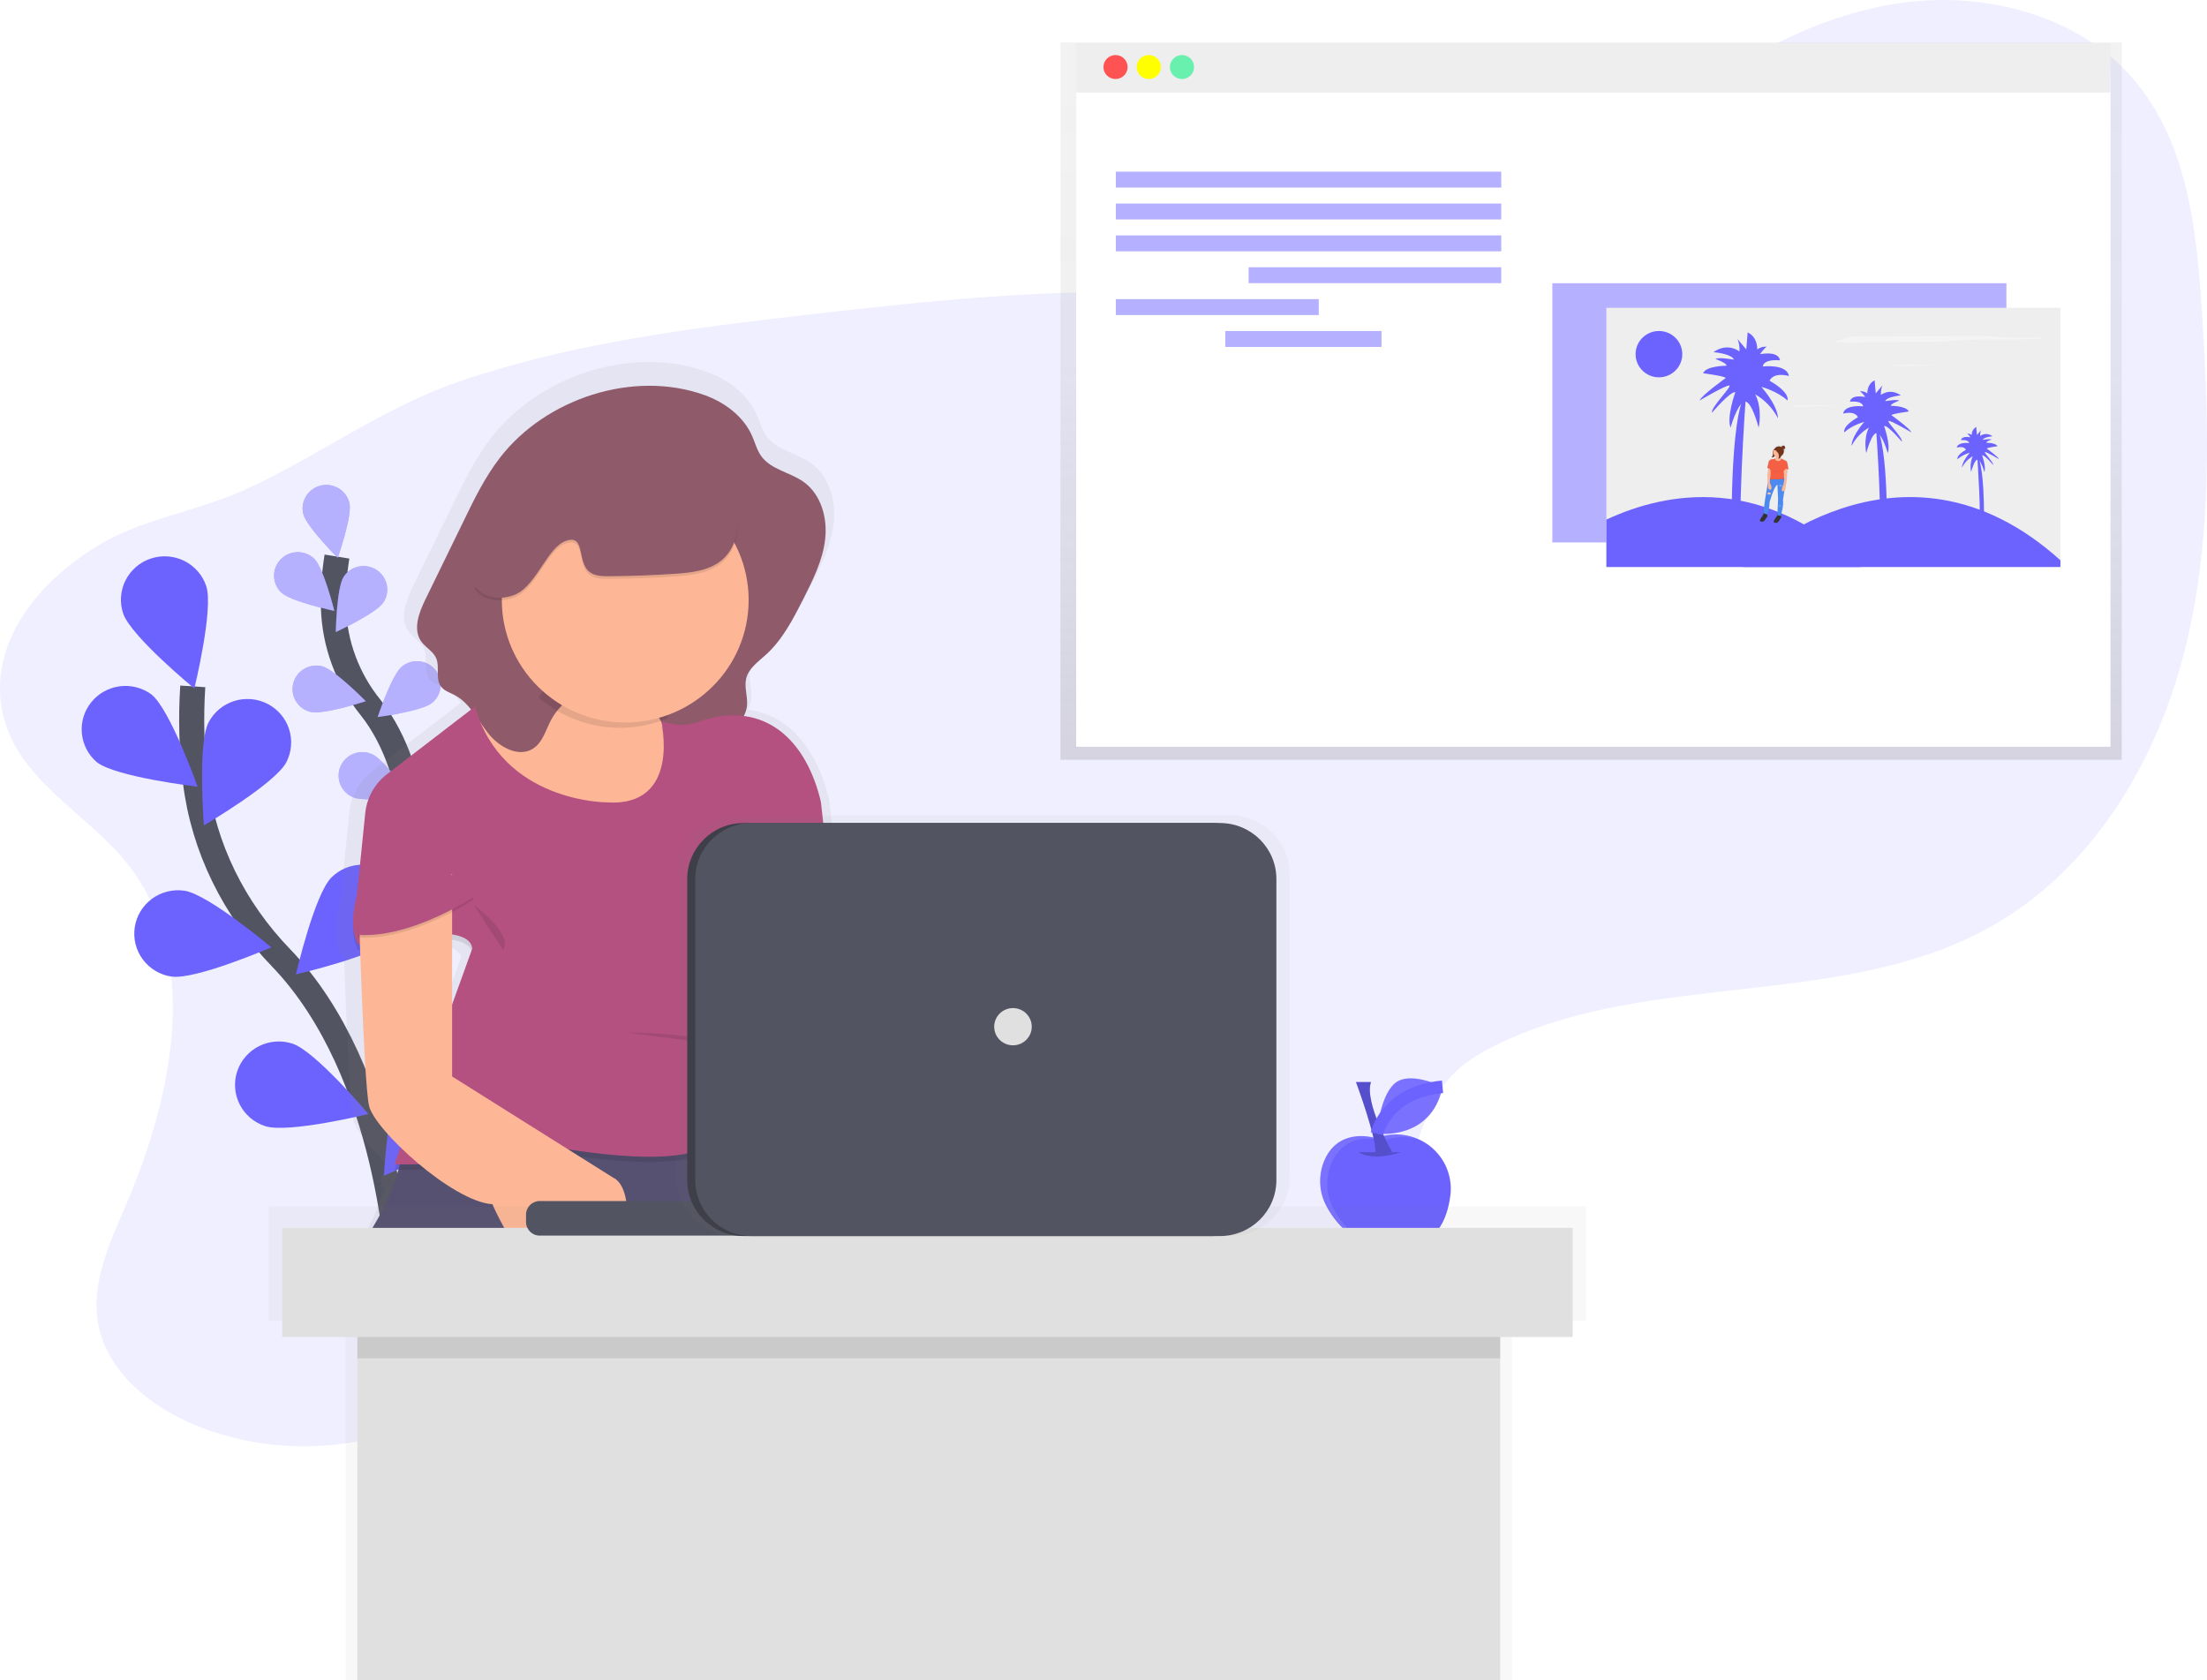 <svg width="176" height="134" viewBox="0 0 176 134" fill="none" xmlns="http://www.w3.org/2000/svg">
<rect width="176" height="134" fill="black" fill-opacity="0"/>
<path opacity="0.1" d="M10.134 68.85C16.109 76.388 13.788 87.398 9.991 96.218C8.719 99.171 7.282 102.294 7.812 105.46C8.467 109.331 11.951 112.163 15.608 113.663C22.274 116.398 30.253 115.747 36.38 111.965C41.673 108.698 45.465 103.385 50.849 100.267C59.86 95.049 71.329 97.019 81.113 100.614C88.035 103.157 95.603 106.464 102.481 103.807C107.32 101.936 110.666 97.385 112.489 92.559C113.369 90.231 114.008 87.709 115.689 85.861C116.695 84.764 117.992 83.984 119.328 83.327C131.526 77.328 146.931 80.54 158.778 73.887C166.778 69.397 171.901 60.916 174.169 52.077C176.437 43.237 176.18 33.968 175.597 24.865C175.188 18.395 174.454 11.489 170.287 6.496C165.878 1.214 158.314 -0.751 151.476 0.253C144.639 1.257 138.441 4.836 132.988 9.05C126.174 14.318 119.853 20.876 111.487 23.018C105.788 24.471 99.796 23.683 93.919 23.4C84.094 22.94 74.267 23.964 64.496 25.083C55.143 26.156 45.723 27.336 36.812 30.355C30.508 32.483 25.456 36.361 19.502 39.063C15.621 40.829 11.389 41.316 7.713 43.566C3.187 46.336 -0.963 51.155 0.197 56.794C1.3 62.16 6.962 64.849 10.134 68.85Z" fill="#6C63FF"/>
<path d="M31.812 101.802C31.812 101.802 31.259 85.546 22.393 76.36C18.672 72.505 16.228 67.61 15.581 62.312C15.279 59.798 15.209 57.261 15.373 54.734" stroke="#535461" stroke-width="2" stroke-miterlimit="10"/>
<path d="M9.82 48.917C10.427 50.733 15.499 54.904 15.499 54.904C15.499 54.904 17.053 48.55 16.446 46.736C16.155 45.864 15.526 45.143 14.699 44.731C13.871 44.319 12.913 44.25 12.034 44.539C11.156 44.828 10.429 45.452 10.014 46.273C9.598 47.093 9.529 48.044 9.82 48.916V48.917Z" fill="#6C63FF"/>
<path d="M7.711 60.772C9.22 61.969 15.757 62.737 15.757 62.737C15.757 62.737 13.578 56.566 12.07 55.371C11.344 54.842 10.44 54.611 9.547 54.728C8.654 54.845 7.841 55.299 7.278 55.997C6.715 56.694 6.446 57.581 6.527 58.471C6.608 59.361 7.032 60.185 7.711 60.772Z" fill="#6C63FF"/>
<path d="M13.687 77.875C15.595 78.154 21.634 75.546 21.634 75.546C21.634 75.546 16.616 71.309 14.708 71.03C13.792 70.896 12.86 71.128 12.117 71.675C11.374 72.223 10.88 73.041 10.745 73.949C10.609 74.858 10.843 75.782 11.395 76.52C11.947 77.257 12.771 77.747 13.687 77.881V77.875Z" fill="#6C63FF"/>
<path d="M21.149 89.804C22.982 90.4 29.38 88.837 29.38 88.837C29.38 88.837 25.154 83.82 23.322 83.224C22.442 82.938 21.484 83.009 20.658 83.424C19.831 83.838 19.205 84.561 18.916 85.433C18.627 86.306 18.699 87.257 19.117 88.076C19.535 88.896 20.263 89.518 21.143 89.804H21.149Z" fill="#6C63FF"/>
<path d="M22.826 60.8C21.936 62.496 16.26 65.819 16.26 65.819C16.26 65.819 15.744 59.302 16.634 57.604C16.845 57.201 17.135 56.843 17.486 56.55C17.837 56.258 18.242 56.037 18.68 55.901C19.117 55.764 19.577 55.714 20.033 55.753C20.49 55.793 20.934 55.921 21.341 56.131C21.747 56.341 22.108 56.628 22.403 56.976C22.697 57.324 22.92 57.727 23.058 58.16C23.196 58.594 23.246 59.05 23.206 59.503C23.167 59.956 23.037 60.397 22.826 60.8Z" fill="#6C63FF"/>
<path d="M31.376 74.861C30.015 76.217 23.599 77.7 23.599 77.7C23.599 77.7 25.072 71.328 26.431 69.972C26.755 69.65 27.139 69.395 27.562 69.22C27.985 69.045 28.439 68.955 28.897 68.954C29.356 68.953 29.81 69.042 30.233 69.215C30.657 69.388 31.042 69.642 31.367 69.963C31.692 70.284 31.95 70.665 32.126 71.085C32.302 71.505 32.393 71.955 32.394 72.41C32.395 72.864 32.305 73.315 32.131 73.735C31.956 74.156 31.7 74.538 31.376 74.86V74.861Z" fill="#6C63FF"/>
<path d="M37.796 89.659C36.686 91.222 30.613 93.762 30.613 93.762C30.613 93.762 30.979 87.235 32.09 85.67C32.347 85.282 32.681 84.95 33.07 84.692C33.459 84.434 33.897 84.257 34.357 84.171C34.816 84.084 35.289 84.09 35.746 84.189C36.204 84.287 36.636 84.476 37.019 84.744C37.401 85.011 37.725 85.353 37.972 85.747C38.219 86.142 38.383 86.582 38.455 87.04C38.527 87.499 38.505 87.968 38.39 88.418C38.276 88.868 38.072 89.291 37.789 89.661L37.796 89.659Z" fill="#6C63FF"/>
<path d="M109.719 90.763C109.719 90.763 107.057 89.869 105.776 92.195C105.438 92.826 105.266 93.531 105.276 94.245C105.286 94.96 105.478 95.66 105.833 96.281C106.671 97.789 108.408 99.748 111.7 99.573C114.486 99.425 115.404 97.317 115.659 95.355C115.756 94.619 115.66 93.871 115.381 93.183C115.103 92.494 114.651 91.888 114.069 91.422C113.487 90.957 112.794 90.647 112.056 90.523C111.319 90.4 110.562 90.466 109.858 90.715L109.719 90.763Z" fill="#6C63FF"/>
<path opacity="0.1" d="M106.397 96.49C106.041 95.869 105.85 95.169 105.84 94.455C105.83 93.74 106.002 93.035 106.34 92.405C107.62 90.077 110.282 90.973 110.282 90.973L110.418 90.925C111.433 90.56 112.548 90.585 113.546 90.995C112.995 90.669 112.379 90.469 111.741 90.409C111.104 90.349 110.46 90.429 109.858 90.645L109.722 90.694C109.722 90.694 107.06 89.799 105.78 92.125C105.442 92.756 105.27 93.461 105.28 94.175C105.29 94.89 105.481 95.59 105.837 96.211C106.392 97.209 107.332 98.391 108.854 99.038C107.815 98.428 106.965 97.547 106.397 96.49Z" fill="white"/>
<path opacity="0.2" d="M108.344 91.883C108.344 91.883 109.331 92.653 111.727 91.883H108.344Z" fill="black"/>
<path d="M108.133 86.289C108.133 86.289 109.824 90.833 109.684 92.022L111.025 91.882C111.025 91.882 108.768 87.892 109.333 86.289H108.133Z" fill="#6C63FF"/>
<path opacity="0.2" d="M108.133 86.289C108.133 86.289 109.824 90.833 109.684 92.022L111.025 91.882C111.025 91.882 108.768 87.892 109.333 86.289H108.133Z" fill="black"/>
<path d="M115.037 86.668C115.037 86.668 112.376 85.318 111.182 86.433C109.989 87.549 109.808 90.401 109.808 90.401C109.808 90.401 114.151 90.993 115.037 86.668Z" fill="#6C63FF"/>
<path opacity="0.1" d="M115.037 86.668C115.037 86.668 112.376 85.318 111.182 86.433C109.989 87.549 109.808 90.401 109.808 90.401C109.808 90.401 114.151 90.993 115.037 86.668Z" fill="white"/>
<path d="M109.809 90.401C109.809 90.401 110.508 87.09 115.037 86.668" stroke="#6C63FF" stroke-miterlimit="10"/>
<path d="M33.295 70.589C33.295 70.589 33.839 61.799 29.536 56.398C27.716 54.145 26.683 51.366 26.591 48.48C26.558 47.109 26.652 45.738 26.872 44.384" stroke="#535461" stroke-width="2" stroke-miterlimit="10"/>
<path d="M24.182 40.965C24.415 41.975 26.933 44.482 26.933 44.482C26.933 44.482 28.106 41.136 27.866 40.129C27.811 39.889 27.709 39.661 27.565 39.46C27.422 39.259 27.24 39.088 27.03 38.957C26.82 38.826 26.585 38.737 26.341 38.696C26.096 38.654 25.845 38.661 25.603 38.715C25.361 38.77 25.132 38.871 24.93 39.014C24.727 39.156 24.555 39.337 24.422 39.545C24.29 39.754 24.2 39.986 24.159 40.229C24.117 40.471 24.123 40.72 24.178 40.96L24.182 40.965Z" fill="#6C63FF"/>
<path d="M22.429 47.248C23.178 47.969 26.664 48.718 26.664 48.718C26.664 48.718 25.811 45.281 25.062 44.561C24.884 44.389 24.674 44.254 24.443 44.163C24.212 44.072 23.966 44.027 23.718 44.031C23.47 44.034 23.225 44.086 22.997 44.184C22.769 44.281 22.563 44.422 22.39 44.599C22.217 44.775 22.081 44.984 21.989 45.213C21.898 45.441 21.852 45.686 21.856 45.932C21.86 46.178 21.912 46.421 22.01 46.647C22.108 46.873 22.251 47.078 22.429 47.249V47.248Z" fill="#6C63FF"/>
<path d="M24.767 56.771C25.773 57.019 29.17 55.918 29.17 55.918C29.17 55.918 26.684 53.379 25.672 53.131C25.431 53.072 25.181 53.061 24.935 53.098C24.69 53.135 24.454 53.219 24.242 53.347C23.813 53.604 23.505 54.019 23.385 54.502C23.265 54.985 23.343 55.495 23.602 55.92C23.861 56.346 24.28 56.652 24.767 56.771Z" fill="#6C63FF"/>
<path d="M28.171 63.579C29.128 63.993 32.657 63.475 32.657 63.475C32.657 63.475 30.645 60.556 29.683 60.15C29.455 60.045 29.208 59.987 28.957 59.979C28.706 59.971 28.455 60.012 28.22 60.101C27.985 60.19 27.771 60.324 27.589 60.496C27.407 60.669 27.262 60.875 27.161 61.104C27.061 61.332 27.008 61.578 27.004 61.828C27.001 62.077 27.048 62.325 27.142 62.556C27.237 62.787 27.377 62.997 27.554 63.174C27.731 63.35 27.942 63.49 28.175 63.585L28.171 63.579Z" fill="#6C63FF"/>
<path d="M30.577 48.034C30.01 48.904 26.778 50.404 26.778 50.404C26.778 50.404 26.837 46.865 27.405 45.995C27.678 45.578 28.106 45.286 28.596 45.182C29.086 45.078 29.598 45.171 30.018 45.442C30.439 45.712 30.734 46.137 30.839 46.623C30.943 47.109 30.849 47.617 30.577 48.034Z" fill="#6C63FF"/>
<path d="M34.457 56.047C33.654 56.713 30.117 57.181 30.117 57.181C30.117 57.181 31.24 53.822 32.045 53.161C32.431 52.843 32.928 52.691 33.427 52.737C33.926 52.784 34.386 53.025 34.706 53.408C35.026 53.79 35.179 54.284 35.133 54.779C35.086 55.274 34.843 55.73 34.457 56.047Z" fill="#6C63FF"/>
<path d="M37.151 64.35C36.472 65.137 33.067 66.196 33.067 66.196C33.067 66.196 33.602 62.704 34.283 61.911C34.444 61.724 34.641 61.57 34.863 61.459C35.084 61.348 35.325 61.281 35.573 61.262C35.82 61.243 36.069 61.273 36.305 61.349C36.541 61.426 36.759 61.548 36.948 61.708C37.136 61.868 37.291 62.064 37.403 62.283C37.516 62.503 37.583 62.742 37.602 62.988C37.621 63.233 37.591 63.48 37.514 63.714C37.437 63.948 37.314 64.165 37.152 64.352L37.151 64.35Z" fill="#6C63FF"/>
<path opacity="0.5" d="M24.182 40.965C24.415 41.975 26.933 44.482 26.933 44.482C26.933 44.482 28.106 41.136 27.866 40.129C27.811 39.889 27.709 39.661 27.565 39.46C27.422 39.259 27.24 39.088 27.03 38.957C26.82 38.826 26.585 38.737 26.341 38.696C26.096 38.654 25.845 38.661 25.603 38.715C25.361 38.77 25.132 38.871 24.93 39.014C24.727 39.156 24.555 39.337 24.422 39.545C24.29 39.754 24.2 39.986 24.159 40.229C24.117 40.471 24.123 40.72 24.178 40.96L24.182 40.965Z" fill="white"/>
<path opacity="0.5" d="M22.429 47.248C23.178 47.969 26.664 48.718 26.664 48.718C26.664 48.718 25.811 45.281 25.062 44.561C24.884 44.389 24.674 44.254 24.443 44.163C24.212 44.072 23.966 44.027 23.718 44.031C23.47 44.034 23.225 44.086 22.997 44.184C22.769 44.281 22.563 44.422 22.39 44.599C22.217 44.775 22.081 44.984 21.989 45.213C21.898 45.441 21.852 45.686 21.856 45.932C21.86 46.178 21.912 46.421 22.01 46.647C22.108 46.873 22.251 47.078 22.429 47.249V47.248Z" fill="white"/>
<path opacity="0.5" d="M24.767 56.771C25.773 57.019 29.17 55.918 29.17 55.918C29.17 55.918 26.684 53.379 25.672 53.131C25.431 53.072 25.181 53.061 24.935 53.098C24.69 53.135 24.454 53.219 24.242 53.347C23.813 53.604 23.505 54.019 23.385 54.502C23.265 54.985 23.343 55.495 23.602 55.92C23.861 56.346 24.28 56.652 24.767 56.771Z" fill="white"/>
<path opacity="0.5" d="M28.171 63.579C29.128 63.993 32.657 63.475 32.657 63.475C32.657 63.475 30.645 60.556 29.683 60.15C29.455 60.045 29.208 59.987 28.957 59.979C28.706 59.971 28.455 60.012 28.22 60.101C27.985 60.19 27.771 60.324 27.589 60.496C27.407 60.669 27.262 60.875 27.161 61.104C27.061 61.332 27.008 61.578 27.004 61.828C27.001 62.077 27.048 62.325 27.142 62.556C27.237 62.787 27.377 62.997 27.554 63.174C27.731 63.35 27.942 63.49 28.175 63.585L28.171 63.579Z" fill="white"/>
<path opacity="0.5" d="M30.577 48.034C30.01 48.904 26.778 50.404 26.778 50.404C26.778 50.404 26.837 46.865 27.405 45.995C27.678 45.578 28.106 45.286 28.596 45.182C29.086 45.078 29.598 45.171 30.018 45.442C30.439 45.712 30.734 46.137 30.839 46.623C30.943 47.109 30.849 47.617 30.577 48.034Z" fill="white"/>
<path opacity="0.5" d="M34.457 56.047C33.654 56.713 30.117 57.181 30.117 57.181C30.117 57.181 31.24 53.822 32.045 53.161C32.431 52.843 32.928 52.691 33.427 52.737C33.926 52.784 34.386 53.025 34.706 53.408C35.026 53.79 35.179 54.284 35.133 54.779C35.086 55.274 34.843 55.73 34.457 56.047Z" fill="white"/>
<path opacity="0.5" d="M37.151 64.35C36.472 65.137 33.067 66.196 33.067 66.196C33.067 66.196 33.602 62.704 34.283 61.911C34.444 61.724 34.641 61.57 34.863 61.459C35.084 61.348 35.325 61.281 35.573 61.262C35.82 61.243 36.069 61.273 36.305 61.349C36.541 61.426 36.759 61.548 36.948 61.708C37.136 61.868 37.291 62.064 37.403 62.283C37.516 62.503 37.583 62.742 37.602 62.988C37.621 63.233 37.591 63.48 37.514 63.714C37.437 63.948 37.314 64.165 37.152 64.352L37.151 64.35Z" fill="white"/>
<path d="M84.565 3.389V6.274V60.586H169.2V6.274V3.389H84.565Z" fill="url(#paint0_linear)"/>
<path d="M168.304 5.983H85.821V59.55H168.304V5.983Z" fill="white"/>
<path d="M168.304 3.436H85.821V7.377H168.304V3.436Z" fill="#EEEEEE"/>
<path d="M88.959 6.302C89.491 6.302 89.923 5.874 89.923 5.346C89.923 4.818 89.491 4.39 88.959 4.39C88.427 4.39 87.995 4.818 87.995 5.346C87.995 5.874 88.427 6.302 88.959 6.302Z" fill="#FF5252"/>
<path d="M91.609 6.302C92.141 6.302 92.573 5.874 92.573 5.346C92.573 4.818 92.141 4.39 91.609 4.39C91.077 4.39 90.645 4.818 90.645 5.346C90.645 5.874 91.077 6.302 91.609 6.302Z" fill="#FFFF00"/>
<path d="M94.257 6.302C94.79 6.302 95.221 5.874 95.221 5.346C95.221 4.818 94.79 4.39 94.257 4.39C93.725 4.39 93.294 4.818 93.294 5.346C93.294 5.874 93.725 6.302 94.257 6.302Z" fill="#69F0AE"/>
<path opacity="0.5" d="M119.719 13.689H88.982V14.96H119.719V13.689Z" fill="#6C63FF"/>
<path opacity="0.5" d="M119.719 16.23H88.982V17.5H119.719V16.23Z" fill="#6C63FF"/>
<path opacity="0.5" d="M119.719 18.771H88.982V20.041H119.719V18.771Z" fill="#6C63FF"/>
<path opacity="0.5" d="M119.717 21.312H99.576V22.582H119.717V21.312Z" fill="#6C63FF"/>
<path opacity="0.5" d="M105.166 23.854H88.982V25.125H105.166V23.854Z" fill="#6C63FF"/>
<path opacity="0.5" d="M110.171 26.395H97.714V27.666H110.171V26.395Z" fill="#6C63FF"/>
<path opacity="0.5" d="M160.003 22.584H123.794V43.258H160.003V22.584Z" fill="#6C63FF"/>
<path d="M164.311 24.546H128.102V45.221H164.311V24.546Z" fill="#EEEEEE"/>
<path d="M148.36 45.215H128.102V41.434C133.052 39.139 140.667 37.851 148.36 45.215Z" fill="#6C63FF"/>
<g opacity="0.1">
<rect width="25.265" height="5.576" fill="black" fill-opacity="0" transform="translate(138.813 39.64)"/>
<path opacity="0.1" d="M164.078 44.68V45.216H138.813V45.101C138.813 45.101 151.245 33.098 164.078 44.68Z" fill="black"/>
</g>
<path d="M164.311 44.68V45.216H139.046V45.101C139.046 45.101 151.478 33.098 164.311 44.68Z" fill="#6C63FF"/>
<path d="M132.294 30.09C133.322 30.09 134.156 29.263 134.156 28.243C134.156 27.222 133.322 26.395 132.294 26.395C131.265 26.395 130.432 27.222 130.432 28.243C130.432 29.263 131.265 30.09 132.294 30.09Z" fill="#6C63FF"/>
<path d="M148.152 26.843C147.94 26.843 147.702 26.843 147.541 26.856C147.468 26.86 147.396 26.874 147.328 26.899L146.232 27.29C147.117 27.311 148.04 27.305 148.945 27.29L154.031 27.252C154.549 27.252 155.095 27.243 155.528 27.212C155.818 27.192 156.031 27.16 156.297 27.137C157.259 27.052 158.664 27.069 159.918 27.072C161.172 27.075 162.685 27.044 163.126 26.919H160.436C160.146 26.919 159.841 26.919 159.584 26.904C159.284 26.887 159.101 26.854 158.838 26.831C158.403 26.794 157.802 26.789 157.243 26.788C154.178 26.786 151.15 26.859 148.152 26.843Z" fill="#F4F4F4"/>
<path d="M151.171 29.086C151.124 29.086 151.074 29.086 151.039 29.086C151.023 29.087 151.008 29.09 150.994 29.096L150.756 29.18C150.947 29.18 151.148 29.18 151.344 29.18L152.445 29.172C152.558 29.172 152.675 29.172 152.769 29.164L152.936 29.147C153.144 29.129 153.449 29.132 153.721 29.134C153.953 29.142 154.186 29.131 154.416 29.101H153.833C153.769 29.101 153.704 29.101 153.649 29.101C153.593 29.101 153.545 29.089 153.481 29.086C153.387 29.086 153.257 29.077 153.136 29.076C152.475 29.072 151.82 29.086 151.171 29.086Z" fill="#F4F4F4"/>
<path d="M143.37 32.319C143.323 32.319 143.273 32.319 143.238 32.319C143.222 32.32 143.207 32.323 143.192 32.328L142.954 32.413C143.146 32.413 143.347 32.413 143.543 32.413L144.644 32.405C144.756 32.405 144.874 32.405 144.968 32.397L145.135 32.38C145.343 32.362 145.648 32.365 145.92 32.367C146.152 32.374 146.385 32.363 146.615 32.333H146.032C145.968 32.333 145.903 32.333 145.848 32.333C145.792 32.333 145.744 32.322 145.68 32.319C145.586 32.319 145.455 32.31 145.335 32.309C144.676 32.307 144.019 32.322 143.37 32.319Z" fill="#F4F4F4"/>
<path d="M138.989 44.196H138.12C138.12 44.196 137.847 34.698 138.995 31.766H139.215C139.215 31.766 138.442 42.515 138.989 44.196Z" fill="#6C63FF"/>
<path d="M138.387 31.279C138.387 31.279 137.676 33.233 138.005 34.106C138.005 34.106 138.498 32.315 139.072 32.044C139.647 31.773 140.246 34.106 140.246 34.106C140.246 34.106 140.581 32.641 139.973 31.445C140.742 31.897 141.368 32.555 141.778 33.344C141.778 33.344 141.887 32.529 140.465 30.85C140.465 30.85 141.724 31.182 142.544 31.936C142.544 31.936 142.817 31.339 141.121 30.361C141.121 30.361 141.34 29.656 142.653 29.982C142.653 29.982 142.653 29.059 140.574 29.222C140.574 29.222 140.574 28.625 141.942 28.733C141.942 28.733 141.942 27.973 140.355 28.244C140.355 28.244 140.69 27.755 140.901 27.647C140.627 27.622 140.354 27.7 140.135 27.865C140.135 27.865 140.191 26.887 139.369 26.508L139.26 27.865C139.26 27.865 138.34 26.789 138.55 26.997C138.682 27.324 138.739 27.676 138.717 28.028C138.717 28.028 137.787 27.268 136.639 28.083C136.639 28.083 138.062 28.191 138.28 28.68C138.28 28.68 137.076 28.462 136.803 28.625C136.803 28.625 137.733 28.957 137.678 29.167C137.678 29.167 136.037 29.167 135.817 29.764C135.817 29.764 137.514 29.982 137.623 30.143C137.623 30.143 135.653 31.555 135.544 31.934C135.544 31.934 137.569 30.74 137.891 30.74C138.213 30.74 136.414 32.478 136.523 32.912C136.528 32.91 138.005 31.169 138.387 31.279Z" fill="#6C63FF"/>
<path d="M149.788 43.842H150.459C150.459 43.842 150.668 36.585 149.788 34.346H149.621C149.621 34.346 150.206 42.555 149.788 43.842Z" fill="#6C63FF"/>
<path d="M150.248 33.971C150.248 33.971 150.791 35.468 150.541 36.133C150.541 36.133 150.166 34.764 149.726 34.556C149.287 34.349 148.828 36.133 148.828 36.133C148.828 36.133 148.577 35.014 149.038 34.101C148.449 34.446 147.971 34.95 147.658 35.553C147.658 35.553 147.574 34.931 148.664 33.645C148.664 33.645 147.702 33.895 147.075 34.477C147.075 34.477 146.865 34.021 148.161 33.274C148.161 33.274 147.993 32.736 146.988 32.983C146.988 32.983 146.988 32.278 148.577 32.403C148.577 32.403 148.577 31.947 147.532 32.031C147.532 32.031 147.532 31.45 148.744 31.658C148.632 31.484 148.491 31.33 148.327 31.202C148.536 31.183 148.745 31.243 148.912 31.369C148.912 31.369 148.87 30.622 149.497 30.333L149.581 31.369C149.581 31.369 150.283 30.547 150.124 30.704C150.024 30.954 149.981 31.223 149.998 31.492C149.998 31.492 150.709 30.911 151.587 31.533C151.587 31.533 150.501 31.616 150.333 31.989C150.333 31.989 151.253 31.823 151.461 31.947C151.461 31.947 150.751 32.197 150.791 32.361C150.791 32.361 152.045 32.361 152.212 32.817C152.212 32.817 150.917 32.983 150.833 33.108C150.833 33.108 152.341 34.186 152.422 34.477C152.422 34.477 150.875 33.564 150.625 33.564C150.375 33.564 151.753 34.894 151.669 35.227C151.669 35.215 150.541 33.888 150.248 33.971Z" fill="#6C63FF"/>
<path d="M157.791 42.424H158.205C158.205 42.424 158.334 37.934 157.791 36.542H157.687C157.687 36.542 158.049 41.627 157.791 42.424Z" fill="#6C63FF"/>
<path d="M158.067 36.311C158.067 36.311 158.403 37.235 158.248 37.641C158.248 37.641 158.015 36.793 157.745 36.665C157.476 36.537 157.189 37.641 157.189 37.641C157.103 37.218 157.148 36.779 157.318 36.382C156.953 36.596 156.657 36.908 156.463 37.282C156.463 37.282 156.411 36.896 157.085 36.101C156.724 36.201 156.388 36.376 156.101 36.615C156.101 36.615 155.972 36.332 156.772 35.87C156.772 35.87 156.668 35.538 156.047 35.691C156.047 35.691 156.047 35.253 157.031 35.331C157.031 35.331 157.031 35.049 156.384 35.1C156.384 35.1 156.384 34.741 157.135 34.869C157.066 34.761 156.979 34.665 156.877 34.586C157.007 34.575 157.136 34.611 157.239 34.69C157.233 34.56 157.264 34.431 157.328 34.317C157.392 34.204 157.486 34.11 157.601 34.048L157.653 34.69C157.653 34.69 158.089 34.181 157.989 34.279C157.927 34.434 157.901 34.6 157.911 34.766C158.055 34.662 158.23 34.608 158.408 34.612C158.586 34.617 158.757 34.68 158.895 34.791C158.895 34.791 158.225 34.843 158.119 35.074C158.119 35.074 158.689 34.971 158.818 35.049C158.818 35.049 158.377 35.203 158.404 35.305C158.404 35.305 159.18 35.305 159.284 35.587C159.284 35.587 158.481 35.691 158.429 35.767C158.429 35.767 159.361 36.432 159.413 36.615C159.413 36.615 158.456 36.05 158.3 36.05C158.144 36.05 158.999 36.871 158.947 37.077C158.956 37.081 158.257 36.259 158.067 36.311Z" fill="#6C63FF"/>
<path d="M142.646 37.342L142.559 36.88C142.559 36.846 142.552 36.812 142.538 36.781C142.525 36.75 142.505 36.722 142.48 36.699L142.076 36.502C142.046 36.466 142.022 36.426 142.004 36.383V36.373C142.027 36.345 142.043 36.312 142.051 36.278C142.052 36.269 142.052 36.26 142.051 36.251C142.089 36.257 142.128 36.247 142.159 36.225C142.19 36.202 142.212 36.169 142.219 36.131V36.121C142.211 36.152 142.194 36.179 142.169 36.199C142.145 36.219 142.115 36.231 142.083 36.233C142.138 36.196 142.184 36.147 142.215 36.089C142.247 36.031 142.264 35.966 142.266 35.9C142.266 35.9 142.266 35.889 142.266 35.884C142.283 35.873 142.299 35.858 142.311 35.841C142.323 35.824 142.331 35.804 142.334 35.784V35.774C142.329 35.794 142.32 35.812 142.308 35.828C142.296 35.844 142.28 35.857 142.262 35.867C142.259 35.829 142.251 35.791 142.237 35.756H142.247C142.287 35.756 142.325 35.74 142.353 35.712C142.381 35.684 142.396 35.647 142.396 35.608C142.396 35.608 142.396 35.608 142.396 35.598C142.394 35.635 142.377 35.67 142.349 35.696C142.322 35.721 142.285 35.736 142.247 35.736H142.229C142.273 35.722 142.312 35.696 142.341 35.661C142.371 35.626 142.39 35.583 142.396 35.538C142.396 35.538 142.396 35.538 142.396 35.528C142.394 35.557 142.384 35.584 142.366 35.608C142.369 35.588 142.368 35.569 142.363 35.55C142.358 35.531 142.35 35.513 142.338 35.497C142.326 35.482 142.312 35.468 142.295 35.458C142.278 35.448 142.259 35.442 142.24 35.439C142.22 35.436 142.2 35.437 142.181 35.442C142.162 35.447 142.144 35.455 142.128 35.467C142.113 35.478 142.099 35.493 142.089 35.51C142.079 35.526 142.072 35.545 142.069 35.564L142.043 35.549C142.051 35.52 142.069 35.493 142.093 35.474C142.117 35.454 142.147 35.443 142.178 35.441H142.168C142.137 35.441 142.106 35.45 142.08 35.468C142.054 35.486 142.035 35.511 142.024 35.541C141.934 35.5 141.832 35.492 141.737 35.519C141.641 35.546 141.559 35.606 141.505 35.689C141.473 35.712 141.433 35.746 141.434 35.774C141.421 35.787 141.409 35.802 141.399 35.817C141.355 35.913 141.338 36.02 141.352 36.125C141.358 36.177 141.351 36.23 141.333 36.279C141.314 36.328 141.284 36.372 141.245 36.407C141.262 36.415 141.281 36.419 141.3 36.419C141.319 36.419 141.338 36.415 141.355 36.407C141.39 36.393 141.423 36.374 141.453 36.351C141.48 36.335 141.504 36.312 141.521 36.286C141.541 36.299 141.562 36.309 141.583 36.318C141.592 36.388 141.593 36.467 141.563 36.492V36.479C141.488 36.536 141.394 36.562 141.3 36.554C141.244 36.557 141.191 36.574 141.143 36.603C141.096 36.632 141.056 36.672 141.029 36.72L140.903 37.254V37.262V37.27C140.905 37.278 140.908 37.285 140.914 37.29C140.919 37.295 140.926 37.299 140.933 37.3L140.972 37.31C140.985 37.395 140.984 37.482 140.97 37.566C140.943 37.696 140.928 37.827 140.925 37.959C140.935 38.025 140.951 38.368 140.958 38.531C140.944 38.586 140.933 38.641 140.925 38.697L140.737 39.813C140.737 39.813 140.598 40.706 140.604 40.977L140.579 41.133C140.579 41.133 140.199 41.607 140.311 41.674C140.423 41.74 140.594 41.77 140.759 41.517C140.781 41.458 140.816 41.405 140.863 41.361C140.881 41.345 140.895 41.325 140.904 41.303C140.913 41.28 140.917 41.256 140.915 41.231L140.903 41.122H140.923H140.935C141.038 40.785 141.094 40.436 141.102 40.084C141.102 40.084 141.449 38.857 141.714 38.664L141.739 38.652L141.796 39.84L141.739 41.15L141.728 41.228C141.728 41.228 141.347 41.702 141.459 41.769C141.572 41.835 141.743 41.865 141.907 41.612C141.929 41.553 141.964 41.499 142.011 41.456C142.029 41.44 142.044 41.42 142.053 41.397C142.062 41.375 142.065 41.35 142.063 41.326L142.046 41.16C142.111 40.941 142.281 40.304 142.214 39.936L142.329 39.153C142.447 39.023 142.43 38.692 142.43 38.692C142.522 38.503 142.542 37.754 142.542 37.754L142.566 37.385H142.618H142.636L142.644 37.375V37.367L142.646 37.342ZM142.321 38.092C142.311 38.067 142.299 38.04 142.286 38.016H142.276V38.005V37.997V37.987C142.281 37.975 142.285 37.962 142.289 37.949C142.304 37.925 142.312 37.897 142.311 37.869C142.328 37.942 142.333 38.017 142.328 38.092H142.321ZM142.286 37.776L142.262 37.528V37.508L142.294 37.823L142.286 37.776ZM141.181 37.809C141.173 37.818 141.167 37.829 141.164 37.84C141.161 37.852 141.16 37.864 141.161 37.876C141.161 37.901 141.164 37.926 141.171 37.951L141.134 38.105V37.809C141.158 37.778 141.179 37.745 141.196 37.709C141.204 37.743 141.202 37.778 141.189 37.809H141.181Z" fill="url(#paint1_linear)"/>
<path d="M141.424 35.904C141.381 35.996 141.366 36.099 141.379 36.2C141.385 36.25 141.379 36.301 141.361 36.349C141.343 36.396 141.313 36.438 141.275 36.472C141.292 36.479 141.31 36.483 141.328 36.483C141.346 36.483 141.364 36.479 141.381 36.472C141.414 36.458 141.446 36.44 141.474 36.417C141.501 36.401 141.523 36.38 141.54 36.354C141.556 36.314 141.561 36.27 141.555 36.228C141.555 36.153 141.562 36.077 141.575 36.003C141.575 35.957 141.627 35.837 141.575 35.807C141.523 35.777 141.448 35.867 141.424 35.904Z" fill="#72351C"/>
<path d="M140.655 40.81L140.62 41.038C140.62 41.038 140.253 41.496 140.362 41.559C140.47 41.622 140.635 41.652 140.792 41.409C140.814 41.352 140.848 41.301 140.893 41.26C140.911 41.244 140.924 41.225 140.933 41.203C140.942 41.181 140.945 41.158 140.943 41.135L140.908 40.782L140.655 40.81Z" fill="#333333"/>
<path d="M141.759 40.902L141.724 41.13C141.724 41.13 141.357 41.587 141.466 41.651C141.575 41.714 141.739 41.744 141.897 41.501C141.918 41.444 141.953 41.393 141.997 41.351C142.015 41.336 142.029 41.317 142.038 41.295C142.046 41.273 142.05 41.25 142.048 41.227L142.013 40.874L141.759 40.902Z" fill="#333333"/>
<path d="M141.188 38.14C141.188 38.14 141.02 38.263 140.951 38.694L140.77 39.768C140.705 40.153 140.663 40.542 140.646 40.932L140.951 41.035C141.053 40.711 141.109 40.376 141.119 40.037C141.119 40.037 141.486 38.742 141.743 38.65L141.796 39.794L141.739 41.085L142.001 41.136C142.001 41.136 142.266 40.316 142.182 39.883L142.318 38.96C142.405 38.655 142.384 38.33 142.257 38.04L141.188 38.14Z" fill="#4D8AF0"/>
<g opacity="0.1">
<rect width="1.443" height="3.086" fill="black" fill-opacity="0" transform="translate(140.931 38.037)"/>
<path opacity="0.1" d="M141.713 38.667V38.647C141.456 38.739 141.089 40.034 141.089 40.034C141.083 40.369 141.029 40.701 140.931 41.022L140.965 41.033C141.066 40.71 141.123 40.374 141.133 40.036C141.133 40.036 141.458 38.853 141.713 38.667Z" fill="black"/>
<path opacity="0.1" d="M142.262 38.037H142.227C142.353 38.327 142.373 38.65 142.286 38.953L142.15 39.876C142.231 40.287 141.996 41.04 141.972 41.123H142.006C142.006 41.123 142.271 40.303 142.187 39.869L142.323 38.947C142.408 38.645 142.387 38.324 142.262 38.037Z" fill="black"/>
</g>
<path d="M140.953 37.299C140.953 37.307 140.956 37.316 140.961 37.323C140.967 37.33 140.975 37.335 140.983 37.337C141.068 37.357 141.146 37.394 141.215 37.447C141.344 37.546 141.079 37.247 141.079 37.247L140.99 37.267L140.953 37.299Z" fill="#F55F44"/>
<path opacity="0.1" d="M140.953 37.299C140.953 37.307 140.956 37.316 140.961 37.323C140.967 37.33 140.975 37.335 140.983 37.337C141.068 37.357 141.146 37.394 141.215 37.447C141.344 37.546 141.079 37.247 141.079 37.247L140.99 37.267L140.953 37.299Z" fill="black"/>
<path d="M142.214 37.566C142.321 37.49 142.446 37.441 142.577 37.423C142.586 37.423 142.595 37.42 142.601 37.413C142.607 37.407 142.611 37.399 142.611 37.39C142.573 37.373 142.533 37.364 142.492 37.364C142.45 37.364 142.41 37.372 142.372 37.389C142.335 37.406 142.301 37.43 142.274 37.461C142.246 37.491 142.226 37.527 142.214 37.566Z" fill="#F55F44"/>
<path opacity="0.1" d="M142.611 37.385C142.573 37.368 142.533 37.359 142.492 37.359C142.45 37.359 142.41 37.368 142.372 37.384C142.335 37.401 142.301 37.425 142.274 37.456C142.246 37.487 142.226 37.523 142.214 37.562C142.214 37.562 142.438 37.395 142.594 37.419" fill="black"/>
<path d="M141.86 36.387C142.079 36.387 142.257 36.211 142.257 35.993C142.257 35.776 142.079 35.599 141.86 35.599C141.641 35.599 141.463 35.776 141.463 35.993C141.463 36.211 141.641 36.387 141.86 36.387Z" fill="#72351C"/>
<path d="M141.585 36.269C141.585 36.269 141.642 36.501 141.585 36.549C141.528 36.597 141.417 36.683 141.501 36.752C141.585 36.82 141.89 36.934 141.991 36.88C142.091 36.825 142.207 36.84 142.18 36.725C142.153 36.61 141.932 36.633 141.927 36.06L141.585 36.269Z" fill="#FDB797"/>
<path opacity="0.1" d="M141.023 37.234C141.032 37.359 141.024 37.485 141 37.608C140.975 37.732 140.96 37.859 140.956 37.986C140.968 38.069 140.993 38.619 140.993 38.619C140.993 38.619 140.95 39.101 141.186 39.056C141.422 39.011 141.149 38.508 141.149 38.508L141.161 37.843C141.227 37.757 141.268 37.655 141.282 37.548C141.292 37.4 141.023 37.234 141.023 37.234Z" fill="black"/>
<path d="M141.018 37.234C141.027 37.359 141.019 37.485 140.995 37.608C140.97 37.732 140.955 37.859 140.951 37.986C140.963 38.069 140.988 38.619 140.988 38.619C140.988 38.619 140.945 39.101 141.181 39.056C141.417 39.011 141.144 38.508 141.144 38.508L141.156 37.843C141.221 37.757 141.263 37.655 141.277 37.548C141.288 37.4 141.018 37.234 141.018 37.234Z" fill="#FDB797"/>
<path opacity="0.1" d="M142.532 37.265L142.5 37.779C142.5 37.779 142.48 38.499 142.391 38.682C142.391 38.682 142.415 39.181 142.178 39.181C141.942 39.181 142.219 38.627 142.219 38.627C142.219 38.627 142.346 38.065 142.281 37.886L142.219 37.269L142.532 37.265Z" fill="black"/>
<path d="M142.535 37.265L142.504 37.779C142.504 37.779 142.483 38.499 142.395 38.682C142.395 38.682 142.418 39.181 142.182 39.181C141.945 39.181 142.222 38.627 142.222 38.627C142.222 38.627 142.349 38.065 142.284 37.886L142.222 37.269L142.535 37.265Z" fill="#FDB797"/>
<path opacity="0.1" d="M141.766 36.767C141.766 36.767 141.957 36.855 142.063 36.6L142.453 36.79C142.477 36.812 142.496 36.84 142.509 36.87C142.522 36.9 142.529 36.932 142.529 36.965L142.613 37.41C142.577 37.396 142.539 37.39 142.501 37.391C142.463 37.392 142.425 37.4 142.39 37.415C142.356 37.431 142.324 37.453 142.298 37.481C142.272 37.508 142.252 37.541 142.239 37.577L142.262 37.828C142.281 37.89 142.277 37.956 142.251 38.016C142.248 38.021 142.247 38.026 142.247 38.032C142.247 38.038 142.248 38.044 142.251 38.049C142.257 38.067 142.26 38.087 142.258 38.106C142.255 38.126 142.248 38.144 142.237 38.16C142.227 38.177 142.212 38.19 142.195 38.2C142.177 38.209 142.158 38.215 142.138 38.215C142.033 38.216 141.929 38.224 141.825 38.238C141.741 38.262 141.49 38.19 141.404 38.238C141.319 38.287 141.143 38.202 141.143 38.202L141.191 37.999C141.191 37.999 141.159 37.899 141.191 37.864C141.222 37.72 141.215 37.571 141.171 37.43C141.171 37.43 141.027 37.295 140.943 37.319L141.064 36.805C141.089 36.757 141.127 36.717 141.172 36.688C141.218 36.658 141.271 36.642 141.325 36.639C141.416 36.647 141.506 36.621 141.578 36.567C141.578 36.567 141.485 36.735 141.766 36.767Z" fill="black"/>
<path opacity="0.1" d="M141.786 36.758C141.838 36.772 141.979 36.788 142.063 36.579L142.453 36.768C142.477 36.791 142.496 36.818 142.509 36.848C142.522 36.878 142.529 36.91 142.529 36.943L142.613 37.389C142.577 37.375 142.539 37.368 142.501 37.369C142.463 37.37 142.425 37.378 142.39 37.394C142.356 37.409 142.324 37.431 142.298 37.459C142.272 37.487 142.252 37.519 142.239 37.555L142.262 37.806L142.277 37.856C142.284 37.877 142.286 37.899 142.283 37.921C142.279 37.943 142.27 37.964 142.257 37.982C142.253 37.989 142.251 37.997 142.251 38.005C142.251 38.014 142.253 38.022 142.257 38.029C142.264 38.047 142.267 38.067 142.264 38.086C142.262 38.106 142.255 38.124 142.244 38.141C142.233 38.157 142.218 38.17 142.201 38.18C142.184 38.189 142.165 38.194 142.145 38.195C142.04 38.196 141.935 38.204 141.832 38.218C141.748 38.242 141.496 38.17 141.411 38.218C141.325 38.267 141.149 38.182 141.149 38.182L141.198 37.979C141.198 37.979 141.166 37.879 141.198 37.844C141.228 37.7 141.222 37.551 141.178 37.41C141.178 37.41 141.034 37.276 140.95 37.299L141.071 36.785C141.096 36.737 141.133 36.697 141.179 36.668C141.225 36.638 141.278 36.622 141.332 36.619C141.422 36.627 141.513 36.601 141.585 36.547C141.585 36.547 141.491 36.713 141.739 36.755L141.786 36.758Z" fill="black"/>
<path d="M141.786 36.767C141.838 36.78 141.979 36.797 142.063 36.587L142.453 36.776C142.477 36.799 142.496 36.826 142.509 36.856C142.522 36.886 142.529 36.919 142.529 36.951L142.613 37.397C142.577 37.383 142.539 37.376 142.501 37.377C142.463 37.378 142.425 37.386 142.39 37.402C142.356 37.417 142.324 37.44 142.298 37.467C142.272 37.495 142.252 37.528 142.239 37.563L142.262 37.814C142.281 37.876 142.277 37.943 142.251 38.002C142.248 38.007 142.247 38.013 142.247 38.019C142.247 38.024 142.248 38.03 142.251 38.035C142.257 38.054 142.26 38.073 142.258 38.093C142.255 38.112 142.248 38.131 142.237 38.147C142.227 38.163 142.212 38.177 142.195 38.186C142.177 38.196 142.158 38.201 142.138 38.202C142.033 38.203 141.929 38.21 141.825 38.225C141.741 38.248 141.49 38.177 141.404 38.225C141.319 38.273 141.143 38.188 141.143 38.188L141.191 37.985C141.191 37.985 141.159 37.886 141.191 37.851C141.222 37.707 141.215 37.557 141.171 37.417C141.171 37.417 141.027 37.282 140.943 37.305L141.064 36.791C141.089 36.744 141.127 36.703 141.172 36.674C141.218 36.645 141.271 36.628 141.325 36.625C141.416 36.633 141.506 36.608 141.578 36.554C141.578 36.554 141.485 36.72 141.733 36.762L141.786 36.767Z" fill="#F55F44"/>
<path opacity="0.1" d="M141.934 36.078L141.598 36.289C141.607 36.325 141.614 36.362 141.619 36.399C141.657 36.414 141.699 36.422 141.741 36.422C141.824 36.417 141.903 36.382 141.962 36.323C141.945 36.242 141.935 36.16 141.934 36.078Z" fill="black"/>
<path d="M141.728 36.403C141.909 36.403 142.056 36.257 142.056 36.077C142.056 35.897 141.909 35.751 141.728 35.751C141.546 35.751 141.399 35.897 141.399 36.077C141.399 36.257 141.546 36.403 141.728 36.403Z" fill="#FDB797"/>
<path d="M142.214 35.825C142.293 35.825 142.358 35.761 142.358 35.682C142.358 35.603 142.293 35.539 142.214 35.539C142.134 35.539 142.069 35.603 142.069 35.682C142.069 35.761 142.134 35.825 142.214 35.825Z" fill="#72351C"/>
<path d="M142.24 35.834C142.204 35.834 142.169 35.82 142.142 35.795C142.115 35.771 142.099 35.737 142.096 35.701C142.096 35.701 142.096 35.701 142.096 35.711C142.096 35.749 142.112 35.785 142.139 35.812C142.166 35.839 142.202 35.854 142.24 35.854C142.279 35.854 142.315 35.839 142.342 35.812C142.369 35.785 142.385 35.749 142.385 35.711C142.385 35.711 142.385 35.711 142.385 35.701C142.382 35.737 142.366 35.771 142.339 35.795C142.312 35.82 142.277 35.834 142.24 35.834Z" fill="#72351C"/>
<path d="M142.158 35.977C142.122 35.97 142.09 35.95 142.069 35.921C142.047 35.892 142.037 35.856 142.041 35.82V35.83C142.034 35.868 142.042 35.906 142.064 35.938C142.086 35.969 142.12 35.991 142.157 35.997C142.195 36.004 142.234 35.996 142.266 35.974C142.297 35.953 142.319 35.919 142.326 35.882V35.872C142.317 35.907 142.294 35.938 142.263 35.957C142.232 35.977 142.194 35.984 142.158 35.977Z" fill="#72351C"/>
<path d="M142.046 36.319C142.01 36.313 141.978 36.293 141.956 36.264C141.935 36.235 141.925 36.199 141.929 36.163V36.173C141.922 36.211 141.93 36.249 141.952 36.281C141.974 36.312 142.007 36.333 142.045 36.34C142.083 36.347 142.122 36.339 142.153 36.317C142.185 36.295 142.207 36.262 142.214 36.225V36.215C142.204 36.25 142.182 36.281 142.151 36.3C142.12 36.32 142.082 36.327 142.046 36.319Z" fill="#72351C"/>
<path d="M142.24 35.759C142.204 35.759 142.169 35.745 142.142 35.721C142.115 35.696 142.099 35.662 142.096 35.626C142.096 35.626 142.096 35.626 142.096 35.636C142.096 35.674 142.112 35.71 142.139 35.737C142.166 35.764 142.202 35.779 142.24 35.779C142.279 35.779 142.315 35.764 142.342 35.737C142.369 35.71 142.385 35.674 142.385 35.636C142.385 35.636 142.385 35.636 142.385 35.626C142.382 35.662 142.366 35.696 142.339 35.721C142.312 35.745 142.277 35.759 142.24 35.759Z" fill="#72351C"/>
<path d="M142.039 35.681C142.04 35.644 142.054 35.61 142.079 35.583C142.104 35.557 142.139 35.541 142.175 35.539H142.165C142.127 35.539 142.09 35.554 142.063 35.581C142.036 35.608 142.021 35.644 142.021 35.682C142.021 35.72 142.036 35.757 142.063 35.783C142.09 35.81 142.127 35.825 142.165 35.825H142.175C142.138 35.823 142.103 35.807 142.078 35.78C142.053 35.753 142.039 35.718 142.039 35.681Z" fill="#72351C"/>
<path opacity="0.1" d="M142.185 37.033C142.2 37.103 142.2 37.176 142.185 37.247C142.185 37.247 142.165 37.435 142.197 37.467" fill="black"/>
<path opacity="0.1" d="M141.21 37.068C141.225 37.138 141.225 37.211 141.21 37.282C141.21 37.282 141.19 37.47 141.221 37.502" fill="black"/>
<path opacity="0.1" d="M141.201 37.844C141.232 37.855 141.266 37.855 141.297 37.844C141.334 37.833 141.375 37.833 141.412 37.844" fill="black"/>
<path opacity="0.1" d="M141.25 37.566C141.364 37.572 141.478 37.555 141.585 37.515C141.585 37.515 141.994 37.615 142.111 37.543" fill="black"/>
<path d="M141.136 39.277H141.024C140.985 39.277 140.953 39.309 140.953 39.347V39.362C140.953 39.401 140.985 39.432 141.024 39.432H141.136C141.175 39.432 141.206 39.401 141.206 39.362V39.347C141.206 39.309 141.175 39.277 141.136 39.277Z" fill="#FDB797"/>
<path d="M140.953 39.317H141.089L141.206 39.336H141.164L140.953 39.317Z" fill="#F0E4E4"/>
<path d="M141.863 38.672H141.999L142.116 38.684H142.074L141.863 38.672Z" fill="#F0E4E4"/>
<path d="M141.863 38.701H141.999L142.116 38.712H142.074L141.863 38.701Z" fill="#F0E4E4"/>
<path d="M141.863 38.731H141.999L142.116 38.742H142.074L141.863 38.731Z" fill="#F0E4E4"/>
<path d="M141.863 38.755H141.999L142.116 38.767H142.074L141.863 38.755Z" fill="#F0E4E4"/>
<path d="M140.953 39.427H141.089L141.206 39.441H141.164L140.953 39.427Z" fill="#F0E4E4"/>
<path d="M140.953 39.414H141.089L141.206 39.427H141.164L140.953 39.414Z" fill="#F0E4E4"/>
<path d="M140.953 39.396H141.089L141.206 39.409H141.164L140.953 39.396Z" fill="#F0E4E4"/>
<path d="M140.953 39.386H141.089L141.206 39.399H141.164L140.953 39.386Z" fill="#F0E4E4"/>
<path d="M140.953 39.299H141.089L141.206 39.317H141.164L140.953 39.299Z" fill="#F0E4E4"/>
<path d="M140.953 39.276H141.089L141.206 39.294H141.164L140.953 39.276Z" fill="#F0E4E4"/>
<path opacity="0.1" d="M141.783 35.867C141.77 35.989 141.785 36.112 141.828 36.226C141.849 36.282 141.858 36.341 141.854 36.4C141.851 36.459 141.835 36.516 141.808 36.569C141.826 36.573 141.844 36.573 141.862 36.569C141.88 36.564 141.896 36.556 141.91 36.544C141.939 36.519 141.964 36.489 141.984 36.457C142.006 36.431 142.021 36.4 142.029 36.368C142.033 36.316 142.025 36.264 142.006 36.216C141.983 36.128 141.967 36.038 141.957 35.947C141.957 35.892 141.957 35.732 141.895 35.717C141.833 35.702 141.795 35.821 141.783 35.867Z" fill="black"/>
<path d="M141.791 35.864C141.778 35.985 141.794 36.108 141.836 36.223C141.858 36.279 141.867 36.338 141.864 36.398C141.861 36.457 141.845 36.516 141.818 36.569C141.836 36.573 141.854 36.573 141.872 36.569C141.89 36.564 141.906 36.556 141.92 36.544C141.949 36.519 141.974 36.49 141.994 36.457C142.016 36.431 142.031 36.4 142.039 36.368C142.043 36.316 142.035 36.264 142.016 36.216C141.993 36.128 141.977 36.038 141.967 35.947C141.967 35.892 141.967 35.732 141.905 35.717C141.843 35.702 141.808 35.817 141.791 35.864Z" fill="#72351C"/>
<path opacity="0.1" d="M141.651 35.948C141.677 35.977 141.684 36.02 141.708 36.053C141.729 36.076 141.755 36.093 141.784 36.105C141.813 36.116 141.844 36.12 141.875 36.118C141.891 36.117 141.908 36.121 141.922 36.128C141.947 36.145 141.949 36.181 141.966 36.206C141.974 36.216 141.985 36.223 141.997 36.229C142.009 36.234 142.021 36.237 142.034 36.237C142.047 36.237 142.06 36.234 142.072 36.229C142.084 36.223 142.094 36.216 142.103 36.206C142.131 36.166 142.145 36.118 142.143 36.07C142.149 36.014 142.149 35.959 142.143 35.904C142.142 35.838 142.115 35.775 142.07 35.727C142.031 35.699 141.987 35.681 141.94 35.672C141.877 35.65 141.808 35.645 141.741 35.657C141.709 35.668 141.678 35.683 141.651 35.702L141.533 35.781C141.49 35.81 141.409 35.87 141.488 35.904C141.545 35.915 141.609 35.904 141.651 35.948Z" fill="black"/>
<path d="M141.659 35.945C141.686 35.973 141.692 36.017 141.716 36.05C141.737 36.072 141.763 36.09 141.792 36.101C141.821 36.113 141.852 36.117 141.884 36.115C141.9 36.114 141.916 36.117 141.93 36.125C141.956 36.141 141.957 36.178 141.974 36.203C141.983 36.212 141.993 36.22 142.005 36.225C142.017 36.231 142.03 36.233 142.043 36.233C142.056 36.233 142.069 36.231 142.08 36.225C142.092 36.22 142.103 36.212 142.111 36.203C142.145 36.163 142.164 36.112 142.163 36.06C142.169 36.005 142.169 35.949 142.163 35.894C142.162 35.828 142.136 35.765 142.09 35.717C142.052 35.689 142.007 35.671 141.961 35.662C141.897 35.64 141.828 35.635 141.761 35.647C141.729 35.658 141.699 35.673 141.671 35.692L141.553 35.77C141.51 35.8 141.429 35.86 141.508 35.894C141.553 35.904 141.615 35.904 141.659 35.945Z" fill="#72351C"/>
<path d="M141.872 38.672H142.007L142.125 38.684H142.083L141.872 38.672Z" fill="#F0E4E4"/>
<path d="M141.872 38.701H142.007L142.125 38.712H142.083L141.872 38.701Z" fill="#F0E4E4"/>
<path d="M141.872 38.731H142.007L142.125 38.742H142.083L141.872 38.731Z" fill="#F0E4E4"/>
<path d="M141.872 38.755H142.007L142.125 38.767H142.083L141.872 38.755Z" fill="#F0E4E4"/>
<path d="M141.808 40.29H141.944L142.061 40.302H142.019L141.808 40.29Z" fill="#F0E4E4"/>
<path d="M141.808 40.317H141.944L142.061 40.328H142.019L141.808 40.317Z" fill="#F0E4E4"/>
<path d="M141.808 40.345H141.944L142.061 40.357H142.019L141.808 40.345Z" fill="#F0E4E4"/>
<path d="M141.808 40.373H141.944L142.061 40.385H142.019L141.808 40.373Z" fill="#F0E4E4"/>
<path opacity="0.2" d="M65.772 115.516H52.439V108.064H65.772V115.516ZM53.002 114.957H65.205V108.623H53.002V114.957Z" fill="#6C63FF"/>
<path d="M43.565 104.344C44.404 104.83 45.287 105.027 46.2 104.727C46.438 104.647 46.667 104.546 46.886 104.426C55.435 104.605 63.351 104.522 63.658 103.609C64.161 102.096 60.976 94.643 59.369 91.041C59.842 90.722 60.241 90.308 60.542 89.826C62.775 92.358 66.928 95.626 69.397 95.788C69.397 95.788 73.001 104.281 77.056 102.939C81.111 101.597 81.562 94.447 79.534 93.554L66.018 85.061V70.97C66.429 70.162 66.624 69.263 66.583 68.359C66.583 68.193 66.591 68.027 66.583 67.861L66.132 63.838C66.132 63.838 66.109 63.705 66.047 63.464C65.041 59.588 62.8 56.979 59.64 56.591C59.794 56.312 59.888 56.005 59.915 55.688C59.98 54.937 59.665 54.17 59.843 53.437C60.051 52.582 60.849 52.03 61.504 51.441C62.904 50.171 63.785 48.448 64.637 46.767C65.448 45.166 66.271 43.523 66.481 41.743C66.69 39.964 66.146 37.989 64.679 36.941C63.539 36.124 61.935 35.91 61.115 34.779C60.748 34.27 60.596 33.644 60.343 33.072C59.613 31.424 58.041 30.255 56.335 29.644C50.347 27.506 43.002 29.96 39.182 34.892C37.935 36.502 37.035 38.344 36.145 40.172L32.926 46.772C32.372 47.908 31.835 49.326 32.576 50.352C32.938 50.851 33.559 51.16 33.81 51.724C34.145 52.472 33.726 53.452 34.219 54.11C34.49 54.474 34.961 54.619 35.365 54.832C35.908 55.138 36.38 55.553 36.752 56.051L29.685 61.483C29.174 61.876 28.749 62.367 28.436 62.928C28.123 63.489 27.929 64.107 27.864 64.744L27.165 71.655C26.943 72.44 26.837 73.253 26.85 74.068C26.825 74.796 26.911 75.6 27.278 76.23L27.432 76.193C27.599 81.04 27.891 88.015 28.18 89.303C28.347 90.068 29.405 91.417 30.83 92.807L30.327 94.22H30.494L30.327 94.664H30.662C29.241 99.76 25.373 103.599 25.373 103.599C25.373 103.599 34.316 104.081 43.565 104.344ZM35.161 80.801V75.368C35.986 75.495 36.594 75.778 36.788 76.293L35.161 80.801ZM37.548 57.158L37.575 57.198H37.565L37.548 57.158Z" fill="url(#paint2_linear)"/>
<path d="M57.882 69.493C57.882 69.493 58.309 84.562 58.739 86.473C59.168 88.384 65.373 94.121 68.579 94.334C68.579 94.334 72.002 102.398 75.854 101.125C79.706 99.851 80.134 93.06 78.201 92.21L65.373 84.145V68.015L57.882 69.493Z" fill="#FDB797"/>
<path d="M58.204 87.967C58.204 87.967 63.767 99.853 63.125 101.768C62.483 103.684 26.752 101.768 26.752 101.768C26.752 101.768 33.384 95.188 32.1 87.967H58.204Z" fill="#565171"/>
<path d="M53.924 52.733C53.924 52.733 53.068 61.011 54.566 62.922C56.065 64.833 48.576 65.892 47.94 65.892C47.305 65.892 40.453 63.564 39.169 62.92C37.885 62.277 36.822 57.614 36.822 57.614C36.822 57.614 43.24 58.888 45.166 51.461L53.924 52.733Z" fill="#FDB797"/>
<path d="M56.167 31.5C57.788 32.079 59.282 33.19 59.974 34.754C60.215 35.298 60.359 35.893 60.708 36.377C61.486 37.455 63.01 37.658 64.092 38.434C65.482 39.432 65.996 41.306 65.804 42.996C65.611 44.685 64.828 46.246 64.059 47.766C63.249 49.364 62.413 50.999 61.084 52.206C60.463 52.77 59.702 53.294 59.505 54.105C59.337 54.802 59.635 55.529 59.572 56.244C59.417 58.008 57.292 58.83 55.517 59.026C54.746 59.111 53.862 59.115 53.319 58.565C53.041 58.282 52.902 57.9 52.724 57.544C52.32 56.734 51.698 56.05 50.926 55.569C50.155 55.088 49.264 54.829 48.353 54.819C47.442 54.81 46.546 55.051 45.764 55.516C44.983 55.981 44.346 56.652 43.926 57.454C43.51 58.249 43.267 59.212 42.51 59.697C41.349 60.441 39.799 59.568 38.946 58.494C38.093 57.419 37.471 56.069 36.252 55.426C35.868 55.223 35.414 55.093 35.164 54.74C34.697 54.115 35.094 53.186 34.777 52.474C34.537 51.938 33.949 51.642 33.604 51.17C32.9 50.196 33.409 48.842 33.939 47.77L36.996 41.501C37.834 39.765 38.698 38.009 39.881 36.485C43.504 31.799 50.48 29.468 56.167 31.5Z" fill="#8F5A6A"/>
<path opacity="0.1" d="M48.363 64.407C48.363 64.407 40.019 64.407 37.88 56.766L30.856 62.166C30.372 62.539 29.969 63.006 29.672 63.538C29.374 64.071 29.19 64.658 29.128 65.263L28.458 71.837C28.458 71.837 27.709 74.278 28.565 75.763C28.565 75.763 37.449 73.535 37.658 76.08L31.46 93.273C31.46 93.273 41.088 93.486 43.654 91.788C43.654 91.788 54.137 93.91 56.705 91.575C59.273 89.24 61.839 89.453 59.701 84.147C59.701 84.147 63.98 79.902 62.047 73.959C60.115 68.016 61.94 74.065 61.94 74.065C61.94 74.065 66.112 72.048 65.897 68.228L65.47 64.404C65.47 64.404 65.447 64.277 65.388 64.049C64.084 59.014 60.579 56.234 55.653 58.007C54.213 58.524 52.741 57.932 52.741 57.932C52.741 57.932 54.352 64.838 48.363 64.407Z" fill="black"/>
<path d="M48.363 63.983C48.363 63.983 40.019 63.983 37.88 56.342L30.856 61.741C30.372 62.114 29.969 62.581 29.672 63.114C29.375 63.646 29.19 64.232 29.128 64.838L28.458 71.411C28.458 71.411 27.709 73.852 28.565 75.337C28.565 75.337 37.449 73.109 37.658 75.655L31.456 92.847C31.456 92.847 41.085 93.06 43.651 91.362C43.651 91.362 54.134 93.484 56.702 91.149C59.27 88.815 61.836 89.028 59.697 83.721C59.697 83.721 63.977 79.476 62.044 73.533C60.111 67.59 61.937 73.639 61.937 73.639C61.937 73.639 66.109 71.622 65.894 67.803L65.467 63.978C65.467 63.978 65.443 63.852 65.385 63.624C64.081 58.589 60.576 55.808 55.649 57.581C54.209 58.098 52.738 57.506 52.738 57.506C52.738 57.506 54.352 64.407 48.363 63.983Z" fill="#B45181"/>
<path d="M28.572 71.198C28.572 71.198 28.999 86.267 29.428 88.178C29.857 90.088 36.061 95.819 39.269 96.031C39.269 96.031 42.692 104.096 46.544 102.823C50.396 101.549 50.823 94.758 48.891 93.908L36.054 85.843V69.713L28.572 71.198Z" fill="#FDB797"/>
<path opacity="0.1" d="M37.771 71.728C37.771 71.728 32.855 75.041 28.572 74.765C28.572 74.765 28.144 69.076 29.428 68.759C30.712 68.441 36.274 68.759 37.771 71.728Z" fill="black"/>
<path d="M37.771 71.517C37.771 71.517 32.855 74.83 28.572 74.552C28.572 74.552 28.144 68.863 29.428 68.546C30.712 68.228 36.274 68.546 37.771 71.517Z" fill="#B45181"/>
<path opacity="0.1" d="M44.725 51.884L53.497 53.158C53.497 53.158 53.299 55.073 53.261 57.273C51.556 57.986 49.684 58.208 47.858 57.914C46.032 57.62 44.327 56.822 42.937 55.61C43.671 54.712 44.305 53.505 44.725 51.884Z" fill="black"/>
<path d="M49.86 57.614C55.295 57.614 59.701 53.243 59.701 47.851C59.701 42.46 55.295 38.089 49.86 38.089C44.425 38.089 40.019 42.46 40.019 47.851C40.019 53.243 44.425 57.614 49.86 57.614Z" fill="#FDB797"/>
<path opacity="0.1" d="M47.27 45.976C47.675 46.162 48.138 46.165 48.586 46.162C50.327 46.151 52.066 46.087 53.804 45.971C55.121 45.883 56.526 45.73 57.542 44.893C58.909 43.767 59.126 41.657 58.42 40.039C57.714 38.421 56.274 37.229 54.754 36.318C53.894 35.777 52.962 35.358 51.985 35.072C49.164 34.312 46.044 35.239 43.803 37.109C41.562 38.98 40.134 41.662 39.378 44.464C39.117 45.434 38.782 46.588 37.814 46.882C38.458 47.944 40.029 48.112 41.158 47.58C42.821 46.795 43.673 43.792 45.166 43.32C46.827 42.8 45.858 45.334 47.27 45.976Z" fill="black"/>
<path d="M47.27 45.763C47.676 45.949 48.138 45.952 48.586 45.949C50.327 45.938 52.066 45.874 53.804 45.758C55.121 45.67 56.526 45.517 57.542 44.68C58.91 43.554 59.126 41.444 58.42 39.826C57.714 38.208 56.275 37.016 54.754 36.105C53.895 35.567 52.965 35.151 51.99 34.868C49.169 34.108 46.05 35.034 43.809 36.905C41.568 38.775 40.139 41.458 39.383 44.26C39.122 45.229 38.787 46.383 37.819 46.677C38.463 47.74 40.034 47.908 41.163 47.376C42.826 46.591 43.678 43.588 45.171 43.115C46.827 42.588 45.858 45.121 47.27 45.763Z" fill="#8F5A6A"/>
<path opacity="0.1" d="M59.808 83.615C56.598 82.764 53.289 82.336 49.967 82.341L59.808 83.615Z" fill="black"/>
<path opacity="0.1" d="M37.771 72.154C37.771 72.154 40.981 74.482 40.118 75.763L37.771 72.154Z" fill="black"/>
<g opacity="0.7">
<rect width="105.048" height="37.781" fill="black" fill-opacity="0" transform="translate(21.436 96.219)"/>
<path opacity="0.7" d="M126.484 96.219H21.436V105.33H27.551V107.11V134H120.587V107.11V105.33H126.484V96.219Z" fill="url(#paint3_linear)"/>
</g>
<path d="M119.637 101.526H28.497V134H119.637V101.526Z" fill="#E0E0E0"/>
<path opacity="0.1" d="M119.637 103.223H28.497V108.317H119.637V103.223Z" fill="black"/>
<path d="M125.415 97.917H22.506V106.619H125.415V97.917Z" fill="#E0E0E0"/>
<path d="M60.544 95.775H43.039C42.437 95.775 41.95 96.259 41.95 96.856V97.453C41.95 98.05 42.437 98.534 43.039 98.534H60.544C61.145 98.534 61.633 98.05 61.633 97.453V96.856C61.633 96.259 61.145 95.775 60.544 95.775Z" fill="#535461"/>
<g opacity="0.7">
<rect width="48.92" height="33.557" fill="black" fill-opacity="0" transform="translate(53.93 65.012)"/>
<path opacity="0.7" d="M98.119 65.012H58.66C56.047 65.012 53.93 67.113 53.93 69.705V93.876C53.93 96.468 56.047 98.569 58.66 98.569H98.119C100.732 98.569 102.85 96.468 102.85 93.876V69.705C102.85 67.113 100.732 65.012 98.119 65.012Z" fill="url(#paint4_linear)"/>
</g>
<path d="M96.646 65.632H59.302C56.817 65.632 54.803 67.63 54.803 70.096V94.106C54.803 96.571 56.817 98.569 59.302 98.569H96.646C99.131 98.569 101.145 96.571 101.145 94.106V70.096C101.145 67.63 99.131 65.632 96.646 65.632Z" fill="#3E3F49"/>
<path d="M97.288 65.632H59.944C57.459 65.632 55.445 67.63 55.445 70.096V94.106C55.445 96.571 57.459 98.569 59.944 98.569H97.288C99.773 98.569 101.787 96.571 101.787 94.106V70.096C101.787 67.63 99.773 65.632 97.288 65.632Z" fill="#535461"/>
<path d="M80.781 83.359C81.607 83.359 82.278 82.694 82.278 81.874C82.278 81.054 81.607 80.389 80.781 80.389C79.954 80.389 79.284 81.054 79.284 81.874C79.284 82.694 79.954 83.359 80.781 83.359Z" fill="#E0E0E0"/>
<defs>
<linearGradient id="paint0_linear" x1="126.883" y1="60.586" x2="126.883" y2="3.388" gradientUnits="userSpaceOnUse">
<stop stop-color="#808080" stop-opacity="0.25"/>
<stop offset="0.54" stop-color="#808080" stop-opacity="0.12"/>
<stop offset="1" stop-color="#808080" stop-opacity="0.1"/>
</linearGradient>
<linearGradient id="paint1_linear" x1="2305.22" y1="1939.48" x2="2305.22" y2="1694.32" gradientUnits="userSpaceOnUse">
<stop stop-color="#808080" stop-opacity="0.25"/>
<stop offset="0.54" stop-color="#808080" stop-opacity="0.12"/>
<stop offset="1" stop-color="#808080" stop-opacity="0.1"/>
</linearGradient>
<linearGradient id="paint2_linear" x1="-29358.5" y1="51537.6" x2="-29358.5" y2="16794.6" gradientUnits="userSpaceOnUse">
<stop stop-color="#808080" stop-opacity="0.25"/>
<stop offset="0.54" stop-color="#808080" stop-opacity="0.12"/>
<stop offset="1" stop-color="#808080" stop-opacity="0.1"/>
</linearGradient>
<linearGradient id="paint3_linear" x1="46371.7" y1="30540.9" x2="46371.7" y2="21957.6" gradientUnits="userSpaceOnUse">
<stop stop-color="#808080" stop-opacity="0.25"/>
<stop offset="0.54" stop-color="#808080" stop-opacity="0.12"/>
<stop offset="1" stop-color="#808080" stop-opacity="0.1"/>
</linearGradient>
<linearGradient id="paint4_linear" x1="22931.9" y1="19956.5" x2="22931.9" y2="13184.7" gradientUnits="userSpaceOnUse">
<stop stop-color="#808080" stop-opacity="0.25"/>
<stop offset="0.54" stop-color="#808080" stop-opacity="0.12"/>
<stop offset="1" stop-color="#808080" stop-opacity="0.1"/>
</linearGradient>
</defs>
</svg>
